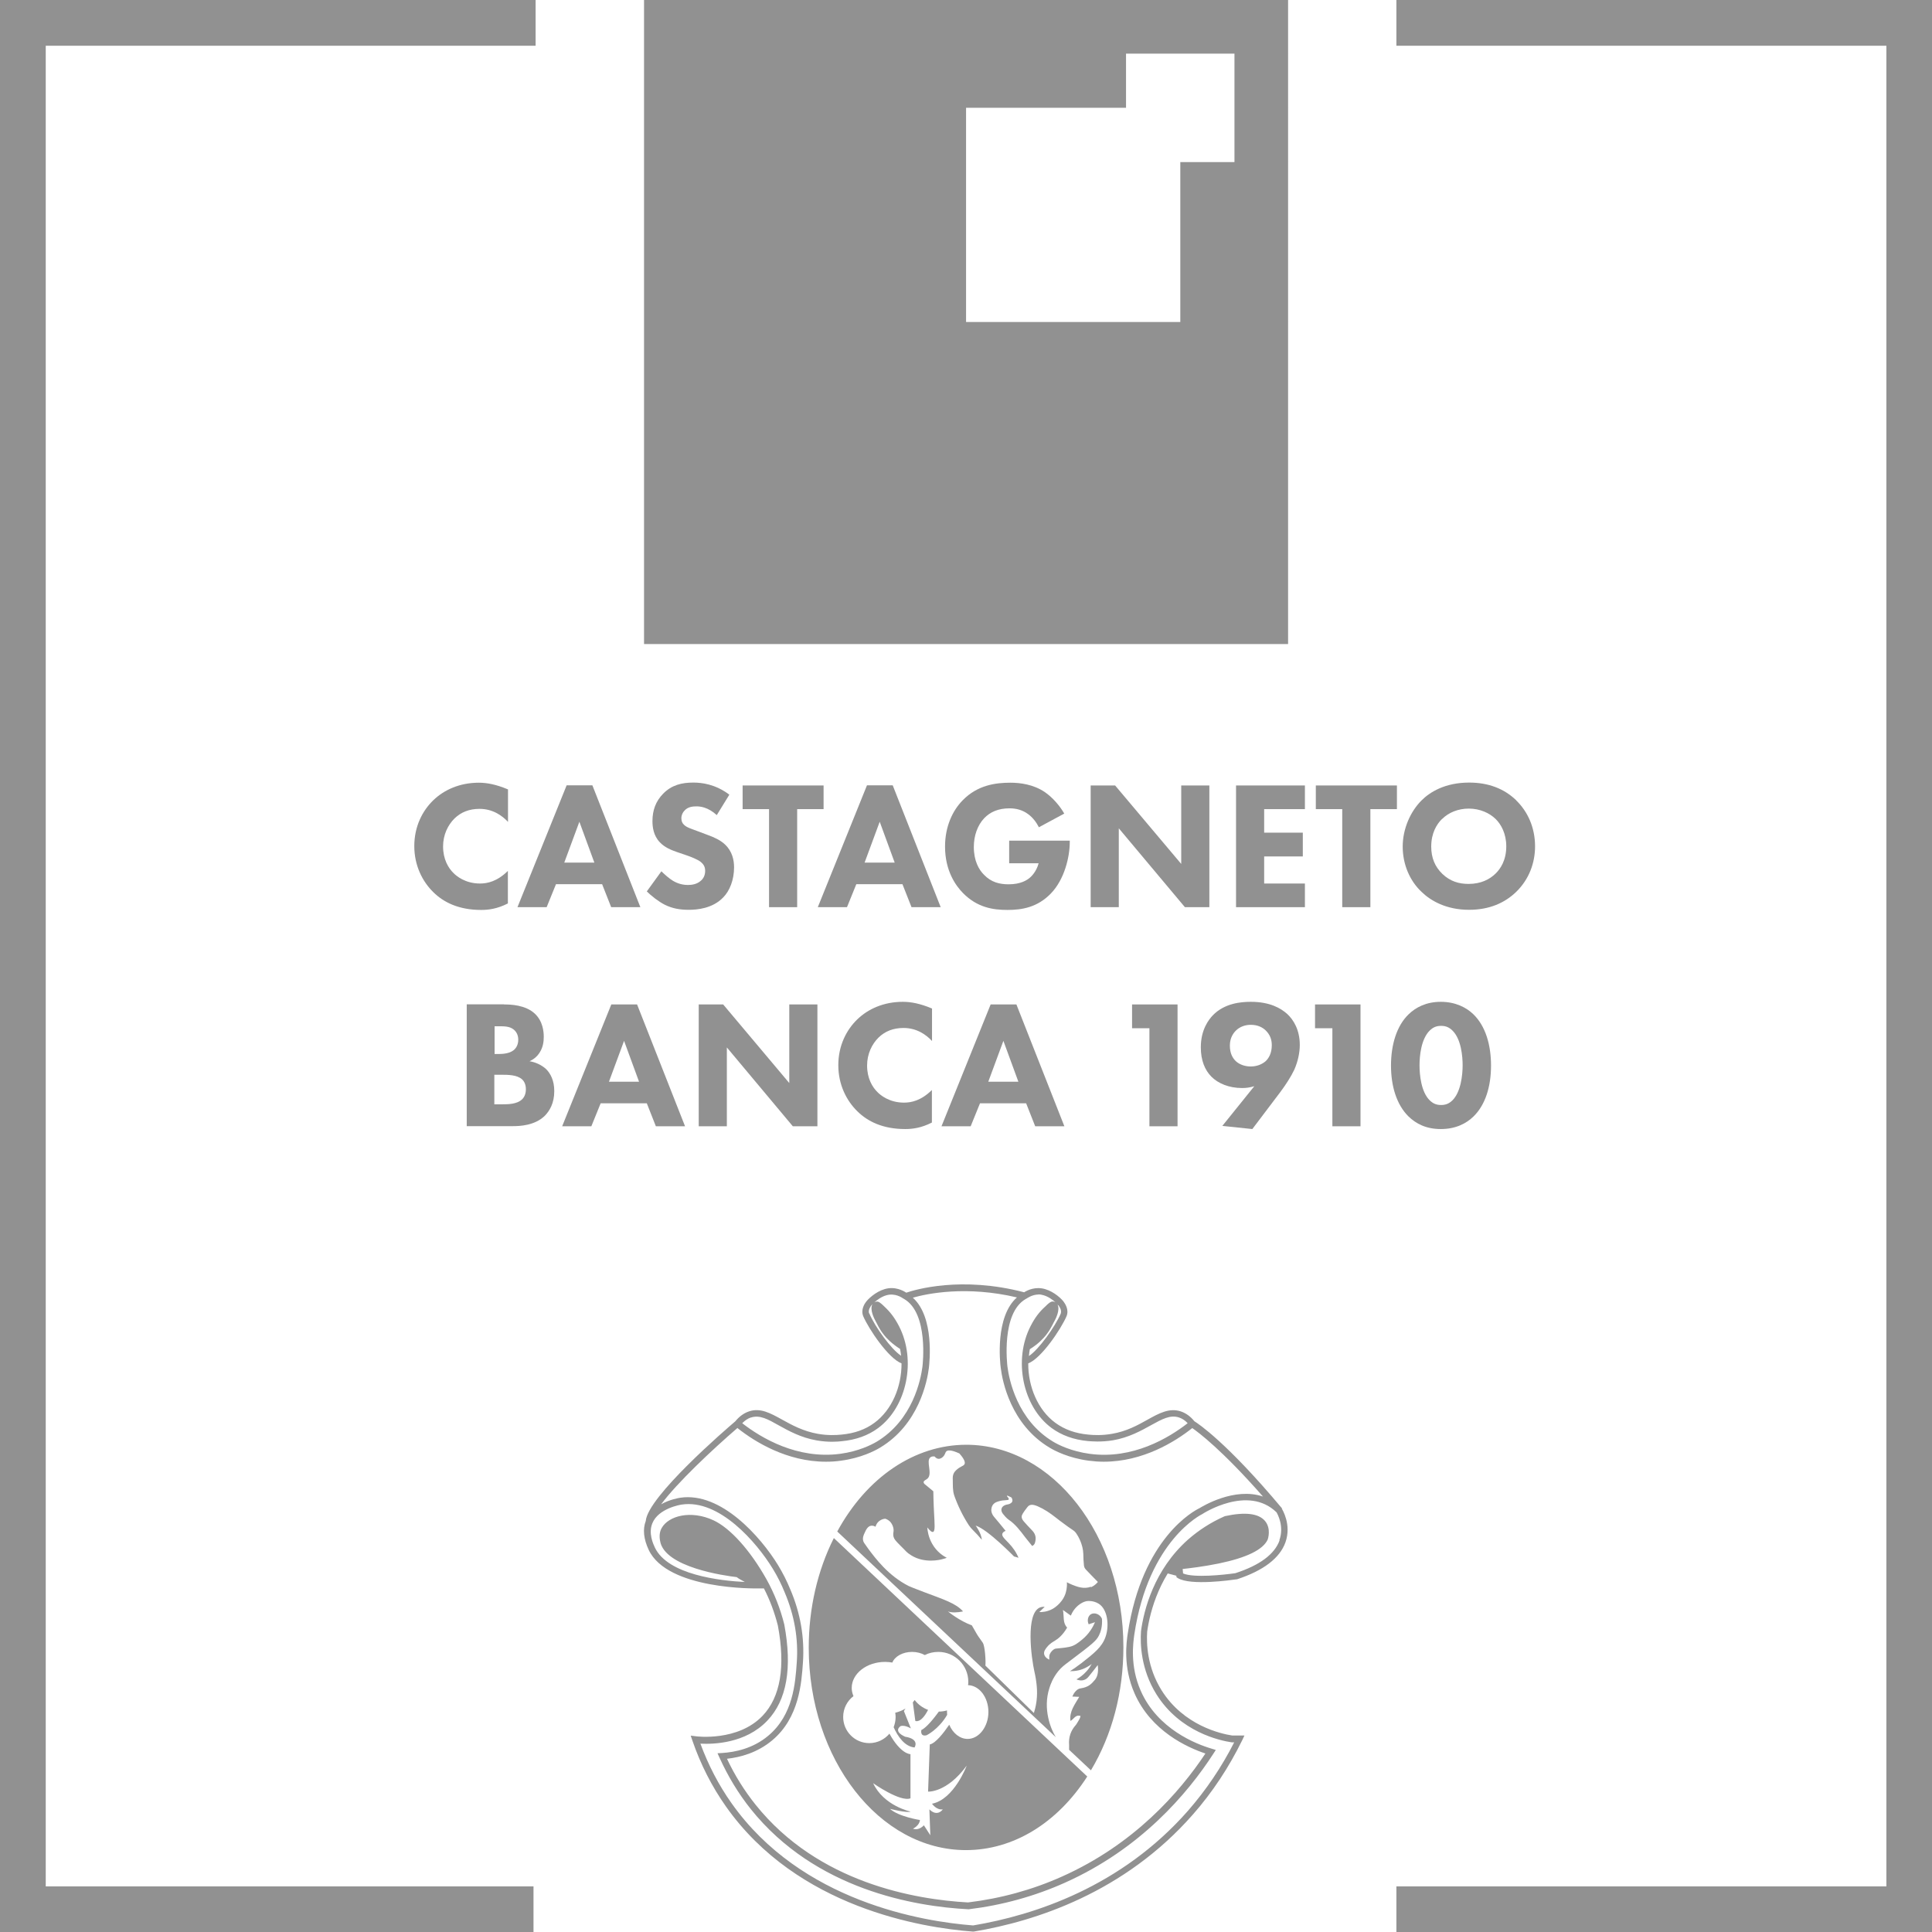 <?xml version="1.0" encoding="UTF-8"?><svg id="Livello_2" xmlns="http://www.w3.org/2000/svg" viewBox="0 0 146.99 146.99"><defs><style>.cls-1{fill:#919191;}</style></defs><g id="Livello_1-2"><path class="cls-1" d="m38.65,68.73c-.82.42-1.49.5-2.04.5-1.71,0-2.86-.58-3.64-1.35-.83-.81-1.45-2.03-1.45-3.51s.61-2.68,1.45-3.49c.82-.79,2.01-1.33,3.46-1.33.61,0,1.32.13,2.22.51v2.47c-.47-.5-1.18-.99-2.17-.99-.78,0-1.4.25-1.89.72-.51.5-.88,1.25-.88,2.14,0,.96.39,1.64.81,2.04.19.19.86.78,2,.78.55,0,1.3-.15,2.12-.96v2.46Z"/><path class="cls-1" d="m45.22,65.63l-1.14-3.11-1.15,3.11h2.29Zm.58,1.64h-3.5l-.71,1.75h-2.22l3.74-9.27h1.96l3.65,9.27h-2.22l-.69-1.75Z"/><path class="cls-1" d="m54.54,62.02c-.69-.63-1.29-.67-1.56-.67-.29,0-.65.04-.9.32-.14.14-.24.35-.24.58,0,.22.07.39.21.51.22.21.54.29,1.17.53l.69.26c.4.15.9.36,1.26.71.54.51.68,1.18.68,1.72,0,.96-.33,1.79-.82,2.29-.82.86-2.01.95-2.63.95-.67,0-1.25-.1-1.83-.39-.47-.24-1.02-.67-1.36-1.01l1.11-1.53c.24.24.61.56.86.71.36.22.74.33,1.17.33.28,0,.67-.05.97-.32.18-.15.33-.4.33-.75,0-.31-.12-.5-.32-.67-.25-.21-.82-.42-1.08-.51l-.76-.26c-.43-.15-.93-.35-1.29-.74-.49-.51-.56-1.17-.56-1.61,0-.82.25-1.51.81-2.08.65-.67,1.43-.85,2.29-.85.64,0,1.67.11,2.75.92l-.96,1.56Z"/><polygon class="cls-1" points="60.65 61.56 60.65 69.02 58.51 69.02 58.51 61.56 56.5 61.56 56.5 59.76 62.66 59.76 62.66 61.56 60.65 61.56"/><path class="cls-1" d="m68.07,65.63l-1.14-3.11-1.15,3.11h2.29Zm.58,1.64h-3.5l-.71,1.75h-2.22l3.74-9.27h1.96l3.65,9.27h-2.22l-.69-1.75Z"/><path class="cls-1" d="m76.79,63.96h4.6v.1c0,1.13-.4,2.84-1.43,3.91-1.03,1.07-2.21,1.26-3.31,1.26s-2.3-.18-3.39-1.29c-.54-.55-1.36-1.68-1.36-3.53,0-1.51.56-2.72,1.33-3.51,1.14-1.18,2.54-1.35,3.64-1.35.76,0,1.74.13,2.6.7.62.42,1.17,1.07,1.5,1.65l-1.93,1.04c-.18-.36-.46-.74-.82-1-.42-.31-.89-.44-1.42-.44-.85,0-1.47.28-1.92.75-.51.54-.79,1.33-.79,2.19,0,1.06.39,1.74.78,2.12.54.56,1.17.72,1.87.72.92,0,1.4-.32,1.61-.5.07-.06.49-.42.67-1.1h-2.24v-1.72Z"/><polygon class="cls-1" points="82.98 69.02 82.98 59.76 84.84 59.76 89.87 65.73 89.87 59.76 92.01 59.76 92.01 69.02 90.15 69.02 85.12 63.02 85.12 69.02 82.98 69.02"/><polygon class="cls-1" points="99.28 61.56 96.18 61.56 96.18 63.35 99.12 63.35 99.12 65.16 96.18 65.16 96.18 67.22 99.28 67.22 99.28 69.02 94.04 69.02 94.04 59.76 99.28 59.76 99.28 61.56"/><polygon class="cls-1" points="104.26 61.56 104.26 69.02 102.12 69.02 102.12 61.56 100.11 61.56 100.11 59.76 106.28 59.76 106.28 61.56 104.26 61.56"/><path class="cls-1" d="m109.71,62.31c-.4.39-.82,1.07-.82,2.1,0,.85.28,1.53.85,2.08.6.57,1.26.76,1.99.76.95,0,1.61-.35,2.06-.79.36-.35.81-1,.81-2.07,0-.96-.39-1.67-.81-2.08-.46-.45-1.19-.79-2.04-.79-.8,0-1.53.29-2.03.79m5.63-1.42c.88.85,1.44,2.07,1.44,3.5,0,1.24-.44,2.5-1.44,3.47-.86.83-2.03,1.36-3.58,1.36-1.74,0-2.92-.69-3.61-1.36-.89-.83-1.44-2.08-1.44-3.45s.6-2.68,1.43-3.51c.63-.63,1.78-1.36,3.63-1.36,1.44,0,2.65.45,3.58,1.35"/><path class="cls-1" d="m37.62,84.02h.51c.54,0,1.19-.01,1.58-.37.19-.18.3-.44.3-.78,0-.38-.15-.63-.29-.75-.38-.35-1.1-.35-1.53-.35h-.58v2.25Zm0-3.83h.35c.29,0,.78-.04,1.08-.27.2-.14.38-.42.38-.82s-.19-.65-.36-.78c-.3-.24-.72-.24-1.11-.24h-.33v2.1Zm.72-3.77c.5,0,1.64.03,2.36.71.6.57.67,1.35.67,1.75,0,.36-.05.78-.3,1.18-.24.39-.56.58-.78.68.44.07.94.29,1.28.62.3.31.6.83.6,1.65,0,.93-.36,1.51-.72,1.88-.76.74-1.88.79-2.45.79h-3.49v-9.27h2.83Z"/><path class="cls-1" d="m48.62,82.3l-1.14-3.11-1.15,3.11h2.29Zm.58,1.64h-3.5l-.71,1.75h-2.22l3.74-9.27h1.96l3.65,9.27h-2.22l-.69-1.75Z"/><polygon class="cls-1" points="53.16 85.69 53.16 76.42 55.02 76.42 60.05 82.4 60.05 76.42 62.19 76.42 62.19 85.69 60.32 85.69 55.3 79.69 55.3 85.69 53.16 85.69"/><path class="cls-1" d="m70.91,85.4c-.82.42-1.49.5-2.04.5-1.71,0-2.86-.58-3.64-1.35-.83-.81-1.45-2.03-1.45-3.51s.61-2.68,1.45-3.49c.82-.79,2.01-1.33,3.46-1.33.61,0,1.32.13,2.22.51v2.47c-.47-.5-1.18-.99-2.17-.99-.78,0-1.4.25-1.89.72-.51.5-.88,1.25-.88,2.14,0,.96.39,1.64.81,2.04.19.19.86.78,2,.78.55,0,1.3-.15,2.12-.96v2.46Z"/><path class="cls-1" d="m77.48,82.3l-1.14-3.11-1.15,3.11h2.29Zm.58,1.64h-3.5l-.71,1.75h-2.22l3.74-9.27h1.96l3.65,9.27h-2.22l-.69-1.75Z"/><polygon class="cls-1" points="87.45 78.23 86.13 78.23 86.13 76.42 89.59 76.42 89.59 85.69 87.45 85.69 87.45 78.23"/><path class="cls-1" d="m94.06,78.38c-.18.17-.49.53-.49,1.17,0,.59.21.96.47,1.2.29.26.71.39,1.12.39.47,0,.86-.17,1.13-.4.22-.21.47-.58.47-1.22,0-.44-.14-.81-.47-1.13-.22-.21-.58-.42-1.13-.42-.43,0-.83.15-1.11.42m-1.06,7.28l2.44-3.03c-.32.1-.62.14-.93.14-1,0-1.82-.35-2.33-.86-.5-.5-.81-1.24-.81-2.24,0-1.37.63-2.13.9-2.42.9-.94,2.17-1.04,2.9-1.04,1.46,0,2.29.49,2.78.93.46.43.95,1.19.95,2.35,0,.58-.14,1.26-.42,1.89-.24.51-.65,1.15-1.08,1.72l-2.11,2.79-2.29-.24Z"/><polygon class="cls-1" points="101.37 78.23 100.05 78.23 100.05 76.42 103.51 76.42 103.51 85.69 101.37 85.69 101.37 78.23"/><path class="cls-1" d="m108.78,78.4c-.68.67-.78,2-.78,2.65,0,.72.12,2.03.78,2.67.25.24.5.35.86.35s.61-.11.86-.35c.65-.64.78-1.95.78-2.67,0-.65-.1-1.99-.78-2.65-.25-.24-.5-.35-.86-.35s-.61.11-.86.35m3.33,6.54c-.54.53-1.35.96-2.49.96s-1.9-.42-2.46-.96c-.9-.89-1.33-2.29-1.33-3.87s.43-3.02,1.33-3.89c.55-.54,1.35-.96,2.46-.96s1.95.43,2.49.96c.9.88,1.33,2.29,1.33,3.89s-.43,2.99-1.33,3.87"/><polygon class="cls-1" points="40.59 143.52 3.48 143.52 3.48 3.48 40.75 3.48 40.75 0 0 0 0 146.99 40.59 146.99 40.59 143.52"/><polygon class="cls-1" points="106.24 0 106.24 3.48 143.52 3.48 143.52 143.52 106.24 143.52 106.24 146.99 146.99 146.99 146.99 0 106.24 0"/><path class="cls-1" d="m93.92,12.33h-4.12v12.17h-16.3V8.2h12.17v-4.12h8.25v8.25Zm4.08-12.33h-49v49h49V0Z"/><path class="cls-1" d="m89.7,119.94l-1.02-.27s3.2-5.25,7.15-3.97c0,0,2.57,2.58-6.12,3.46v.78Z"/><path class="cls-1" d="m68.44,102.32s.27-2.43-1.87-2.79c0,0-.34,1.43,1.87,2.79"/><path class="cls-1" d="m78.3,102.32s-.27-2.43,1.87-2.79c0,0,.34,1.43-1.87,2.79"/><path class="cls-1" d="m58.14,120.34v.49l-1.99-1.07-1.37-.41c-.5.05-1.17-.04-1.84-.29-.47-.17-.88-.39-1.21-.63l-.5-.15c-1.75-1.86.39-2.59.39-2.59,3.8-1.07,6.52,4.64,6.52,4.64"/><path class="cls-1" d="m68.84,132.12s-.89-.36-.33-.79c0,0,.26-.13.79.17l-.53-1.32.12-.19c-.23.14-.5.25-.78.32.02.11.03.22.03.33,0,.27-.06.53-.15.77.32.71.84,1.47,1.59,1.54,0,0,.43-.64-.73-.82"/><path class="cls-1" d="m70.61,130.09c-.41-.15-.76-.41-1.02-.75-.04.06-.09.12-.14.18l.19,1.41s.42.23.97-.84"/><path class="cls-1" d="m72.05,130.13c-.2.06-.41.09-.62.09-.36.49-.94,1.23-1.33,1.4,0,0-.13.53.4.4,0,0,.92-.45,1.56-1.55,0-.07-.01-.15-.01-.22,0-.04,0-.08,0-.12"/><path class="cls-1" d="m97.35,117.2c-.38,1.05-1.51,1.89-3.36,2.49-.88.13-3.17.37-3.98.02l-.03-.34c.48-.05,1.6-.18,2.76-.42,2.12-.44,3.36-1.05,3.71-1.82.01-.03.29-.84-.22-1.43-.49-.56-1.51-.68-3.03-.35l-.05.02c-1.02.45-1.95,1.05-2.77,1.77-2.58,2.3-3.35,5.34-3.57,6.96-.07.99,0,2.92,1.17,4.8,1.8,2.88,4.84,3.53,5.73,3.66h.19c-.96,1.89-2.14,3.63-3.51,5.2-5.09,5.8-11.7,7.95-16.35,8.73-3.78-.29-13.08-1.78-18.39-9.31-.97-1.37-1.76-2.89-2.36-4.52.96.05,3.43,0,5.09-1.75,1.48-1.55,1.91-4,1.29-7.32-.3-1.2-.75-2.35-1.35-3.43-1.24-2.21-2.75-3.89-4.03-4.49-1.72-.8-3.43-.35-3.95.59-.15.27-.19.59-.12.97.32,2.03,4.98,2.66,5.83,2.76.15.12.37.24.62.37-1.86-.09-5.87-.54-6.85-2.63-.12-.26-.5-1.07-.19-1.83.46-1.15,2.16-1.42,2.24-1.43,2.85-.43,5.7,2.87,6.93,4.89.35.57.65,1.17.9,1.79.74,1.74,1.05,3.53.92,5.33-.11,1.59-.28,3.99-2.16,5.57-1.17.99-2.56,1.26-3.51,1.32l-.36.02.15.33c.64,1.42,1.44,2.74,2.39,3.93,4.91,6.12,12.47,7.4,16.54,7.61h.04c2.55-.31,5.01-.99,7.31-2.02,5.75-2.57,9.32-6.76,11.3-9.82l.18-.28-.32-.1c-1.19-.35-4.11-1.49-5.39-4.4-.84-1.9-.57-3.69-.49-4.28,1.08-7.2,5.14-9.15,5.18-9.17l.03-.02s3.43-2.23,5.61-.11c.09.15.59,1.08.22,2.11m-39.55,3.27c-.16-.16-.47-.32-.8-.49-.25-.13-.57-.29-.66-.39l-.06-.07h-.09c-1.45-.17-5.25-.89-5.48-2.36v-.02c-.05-.25-.02-.46.07-.63.23-.41.89-.74,1.74-.74.48,0,1.02.1,1.57.36,1.18.55,2.64,2.19,3.81,4.28.06.11.12.22.18.34l-.27-.28Zm-1.67-11.78c1.33,1.05,3.76,2.55,6.72,2.55.37,0,.76-.02,1.15-.08,1.51-.2,2.57-.75,2.95-.98,2.98-1.77,3.61-5.1,3.73-6.07.05-.42.43-3.87-1.22-5.35,1.09-.31,4.06-.93,7.92-.02-1.67,1.47-1.29,4.95-1.23,5.37.12.98.75,4.3,3.73,6.07.38.23,1.44.78,2.95.98.39.05.77.08,1.15.08,2.98,0,5.42-1.51,6.74-2.56.49.34,2.28,1.68,5.38,5.21-2.18-.74-4.61.75-4.84.89-.34.16-4.35,2.22-5.45,9.54-.09.62-.38,2.51.52,4.55,1.26,2.86,3.99,4.1,5.39,4.57-1.98,2.98-5.44,6.92-10.91,9.36-2.25,1.01-4.66,1.67-7.15,1.97-4-.22-11.39-1.47-16.16-7.43-.85-1.06-1.59-2.24-2.18-3.5,1-.11,2.31-.45,3.45-1.41,2.04-1.71,2.22-4.34,2.33-5.92.13-1.88-.19-3.75-.96-5.55-.26-.64-.58-1.27-.94-1.86-1.3-2.12-4.32-5.58-7.43-5.12-.12.02-.81.13-1.46.5,1.22-1.64,3.84-4.11,5.81-5.81m1.02-.79c.67-.22,1.28.12,2.13.6.74.41,1.67.93,2.88,1.14.9.16,1.65.09,1.9.06,1.08-.1,2.02-.44,2.77-1,2.19-1.62,2.92-5.17,1.59-7.75-.33-.64-.66-1.07-1.11-1.49-.4-.4-.51-.39-.59-.38-.06,0-.12.03-.18.06.2-.18.53-.43.91-.54.67-.2,1.21.19,1.27.23l.09.05c1.87,1.09,1.41,5,1.39,5.16-.12.92-.71,4.05-3.5,5.71-.36.21-1.34.72-2.76.91-3.26.43-6-1.2-7.45-2.33.21-.21.43-.36.67-.44m8.99-7.9c-.12-.27.14-.58.14-.59l.03-.04s.04-.05.09-.1c0,.01-.01.02-.02.03-.21.4.14,1.08.25,1.28.03.05.06.11.09.17.11.22.27.53.54.87.18.23.58.66,1.23,1.07.03.17.06.35.08.52-.76-.49-2-2.22-2.42-3.22m12.86-1.45c.12,0,.25.02.38.06.39.11.72.36.92.54-.05-.03-.12-.05-.18-.06-.08,0-.2-.02-.58.37-.47.42-.8.86-1.13,1.5-1.33,2.58-.6,6.13,1.59,7.75.76.56,1.69.9,2.78,1,.25.02,1,.09,1.9-.06,1.21-.21,2.14-.73,2.88-1.14.85-.47,1.46-.81,2.13-.6.24.08.47.22.67.44-1.45,1.13-4.19,2.77-7.45,2.33-1.42-.19-2.41-.7-2.76-.91-2.79-1.66-3.38-4.79-3.5-5.71-.02-.16-.49-4.08,1.39-5.16l.09-.05s.4-.29.88-.29m1.52.82l.03.05s.25.31.14.59c-.43.99-1.67,2.73-2.42,3.22.02-.18.04-.35.07-.52.65-.4,1.05-.84,1.23-1.07.27-.34.42-.64.54-.87.03-.07.06-.12.09-.17.11-.2.46-.88.25-1.28,0-.01-.02-.03-.03-.04.05.05.08.09.09.1m17.02,15.44l-.02-.02h0c-4.18-4.99-6.35-6.42-6.65-6.61-.3-.37-.65-.62-1.04-.75-.87-.28-1.64.14-2.52.63-.75.42-1.59.89-2.72,1.08-.75.13-1.37.1-1.77.06-1.01-.09-1.83-.39-2.53-.9-1.33-.98-2.07-2.75-2.06-4.52,1.01-.39,2.5-2.63,2.91-3.58.22-.51-.13-.99-.2-1.09-.14-.21-.71-.77-1.42-.98-.74-.22-1.35.08-1.6.24-4.79-1.25-8.29-.2-8.97.03-.21-.14-.86-.51-1.65-.27-.71.21-1.28.78-1.42.98-.07.09-.42.58-.2,1.09.41.95,1.9,3.19,2.91,3.58.01,1.77-.73,3.54-2.06,4.52-.69.51-1.52.81-2.53.9-.4.04-1.02.07-1.77-.06-1.13-.2-1.98-.67-2.72-1.08-.89-.49-1.65-.92-2.52-.63-.39.13-.74.38-1.05.76-.73.62-6.66,5.73-6.81,7.58-.24.63-.16,1.37.22,2.19,1.43,3.06,8.19,2.94,8.26,2.94h.51c.46.89.81,1.84,1.06,2.82.59,3.13.2,5.44-1.16,6.87-1.88,1.97-5.03,1.57-5.07,1.56l-.4-.05.13.38c.62,1.81,1.48,3.49,2.55,5.01,5.44,7.72,14.95,9.23,18.79,9.52h.03s.03,0,.03,0c4.73-.79,11.47-2.98,16.67-8.9,1.49-1.69,2.75-3.6,3.76-5.66l.17-.36h-.94c-.86-.13-3.68-.76-5.36-3.43-1.11-1.77-1.16-3.58-1.1-4.48.22-1.54.95-4.44,3.41-6.64.77-.69,1.65-1.25,2.61-1.68,1.64-.35,2.28-.08,2.53.2.32.36.14.92.14.92-.56,1.23-4.74,1.83-6.3,1.96l-.25.02.09,1.09.11.07c.98.59,4.09.14,4.44.09h.04c2.02-.66,3.27-1.61,3.7-2.82.48-1.35-.25-2.51-.28-2.56"/><path class="cls-1" d="m82.99,120.72c-.52.21-1.07-.01-1.42-.15-.17-.07-.31-.14-.4-.19.03.41-.06.73-.12.9-.27.76-.97,1.13-.97,1.13-.41.22-.8.25-1.01.24.14-.13.27-.26.41-.4-.19-.01-.31.03-.38.06-1.07.49-.65,3.76-.39,4.92.02.08.06.26.1.51.06.42.17,1.13,0,2-.03.14-.07.34-.15.59l-3.69-3.61c.04-.33-.03-1.48-.2-1.74-.14-.22-.31-.42-.44-.64-.13-.23-.26-.45-.39-.68-.93-.34-1.75-1-1.82-1.06.28.11.71.09,1.15,0-.54-.62-1.48-.91-2.99-1.48-.69-.26-1.03-.4-1.14-.45-1.56-.79-2.54-2.11-3.09-2.85-.14-.19-.26-.37-.26-.37-.03-.04-.07-.09-.1-.17-.09-.25.01-.49.09-.65.1-.22.23-.51.49-.55.14-.02.27.03.34.08.02-.07.09-.31.33-.47.16-.11.33-.14.41-.14h.02c.19.07.3.17.36.23.16.18.29.48.25.75-.01.07-.04.21,0,.38.05.19.14.3.53.69.45.43.41.48.83.74,1.01.63,2.21.33,2.37.28.14-.03.24-.07.32-.1-.23-.12-.75-.43-1.11-1.07-.29-.51-.35-.99-.37-1.24.25.32.37.36.44.34.17-.06.12-.57.07-1.54-.01-.29-.03-.54-.04-1,0-.23-.01-.42-.01-.55-.26-.22-.45-.38-.59-.49-.07-.05-.15-.12-.15-.2,0-.13.18-.17.3-.28.4-.37-.14-1.32.21-1.61.05-.04.14-.09.33-.07.02.03.13.17.3.18.16,0,.28-.1.34-.16.17-.17.15-.3.24-.4.1-.1.34-.15,1,.15.43.48.45.71.39.82-.08.16-.33.15-.66.48-.07.08-.12.13-.15.2-.08.15-.09.32-.08.5.01.4-.02.81.11,1.2.28.79.65,1.55,1.11,2.26.17.26.42.47.64.71.12.13.24.27.35.4-.04-.51-.47-1.08-.47-1.08.91.28,2.92,2.35,2.92,2.35.11.03.23.06.34.1-.02-.06-.07-.16-.13-.28-.48-.91-1.19-1.22-1.1-1.55.02-.06.07-.15.25-.22-.31-.38-.6-.74-.9-1.09-.12-.15-.18-.31-.19-.47,0-.05,0-.3.17-.48.11-.12.24-.16.4-.21.43-.13.72-.04.76-.15.03-.09-.17-.23-.14-.27.02-.03.19.05.34.13.02.02.12.18.06.32-.04.09-.12.13-.2.17-.09.04-.21.04-.31.08-.32.11-.41.39-.2.67.13.16.27.33.44.45.52.35.89.85,1.26,1.34.17.22.35.44.53.66.19-.09.22-.23.25-.41.06-.35-.07-.59-.3-.82-.2-.21-.4-.42-.59-.64-.11-.13-.16-.24-.16-.36,0-.06.02-.16.22-.44.18-.24.26-.36.35-.41.2-.11.47-.05.98.22.56.3.86.56,1.37.95,1.02.78,1.04.68,1.24.96.14.2.51.84.53,1.55,0,.3.02.59.05.89.01.11.07.23.15.31.29.31.59.61.91.94-.2.24-.41.35-.53.4m-9.48-10.84c-3.92,0-7.57,2.46-9.82,6.6l16.64,15.66s-.03-.04-.04-.06c-.34-.56-.98-2.08-.46-3.69.07-.23.25-.76.68-1.29.24-.29.46-.46.81-.72,1.82-1.37,2.08-1.59,2.28-1.99.13-.26.27-.67.23-1.27-.16-.38-.6-.5-.85-.34-.21.13-.3.47-.16.76.16-.05.32-.11.48-.16-.14.33-.43.88-1,1.34-.3.24-.56.46-.97.54-.45.09-.61.08-1.02.13-.2.03-.48.35-.49.58,0,.09,0,.17,0,.26-.04-.02-.34-.15-.39-.42-.04-.21.1-.39.23-.55.22-.27.46-.39.57-.46.27-.16.62-.44.95-1.01-.35-.36-.22-.84-.32-1.34.24.17.41.29.6.43.1-.24.3-.61.7-.88.11-.07.26-.17.49-.22,0,0,.48-.09.94.2.66.42.82,1.63.51,2.52-.27.78-.88,1.25-1.85,2.01-.35.27-.65.47-.86.6.18,0,.41-.01.67-.07.46-.11.79-.33.99-.48-.09.16-.21.35-.38.54-.27.31-.57.51-.78.63.11.05.35.13.59.04.12-.04.23-.12.32-.23.24-.28.45-.57.71-.9.08.63-.07.95-.22,1.13-.26.31-.49.56-1.11.65-.24.03-.49.32-.6.62.09,0,.17,0,.25.01.07,0,.14,0,.27.01-.34.59-.76,1.11-.67,1.83.26-.12.38-.51.77-.37-.04.21-.17.37-.27.55-.02.04-.05.08-.08.12-.4.44-.57.95-.52,1.54,0,.11,0,.22,0,.36l1.66,1.56c1.62-2.71,2.47-5.94,2.47-9.37,0-8.49-5.37-15.4-11.96-15.4"/><path class="cls-1" d="m64.93,129.04c-.08-.2-.13-.4-.13-.62,0-1.09,1.14-1.98,2.54-1.98.19,0,.37.02.55.05.19-.47.79-.81,1.5-.81.37,0,.7.09.97.24.31-.16.66-.24,1.03-.24,1.26,0,2.28,1.02,2.28,2.27,0,.09,0,.17-.02.26.86.02,1.55.93,1.55,2.04s-.71,2.05-1.58,2.05c-.6,0-1.13-.44-1.4-1.08-.43.63-1.05,1.42-1.48,1.5l-.13,3.59s1.42.1,2.94-1.98c0,0-.96,2.57-2.64,2.9,0,0,.33.5.82.43,0,0-.4.61-1.02,0l.07,1.97-.49-.76s-.36.43-.83.26c0,0,.5-.23.53-.66,0,0-1.62-.25-2.28-.85,0,0,1.27.33,1.57.21,0,0-2.04-.43-2.85-2.16,0,0,2.05,1.45,2.84,1.15v-3.36s-.73.02-1.6-1.56c-.37.44-.92.72-1.53.72-1.1,0-1.99-.89-1.99-1.99,0-.65.31-1.23.79-1.59m8.55,11.72c3.59,0,6.94-2.04,9.23-5.6l-19.28-18.14c-1.25,2.49-1.91,5.36-1.91,8.34,0,8.49,5.37,15.4,11.96,15.4"/></g></svg>
